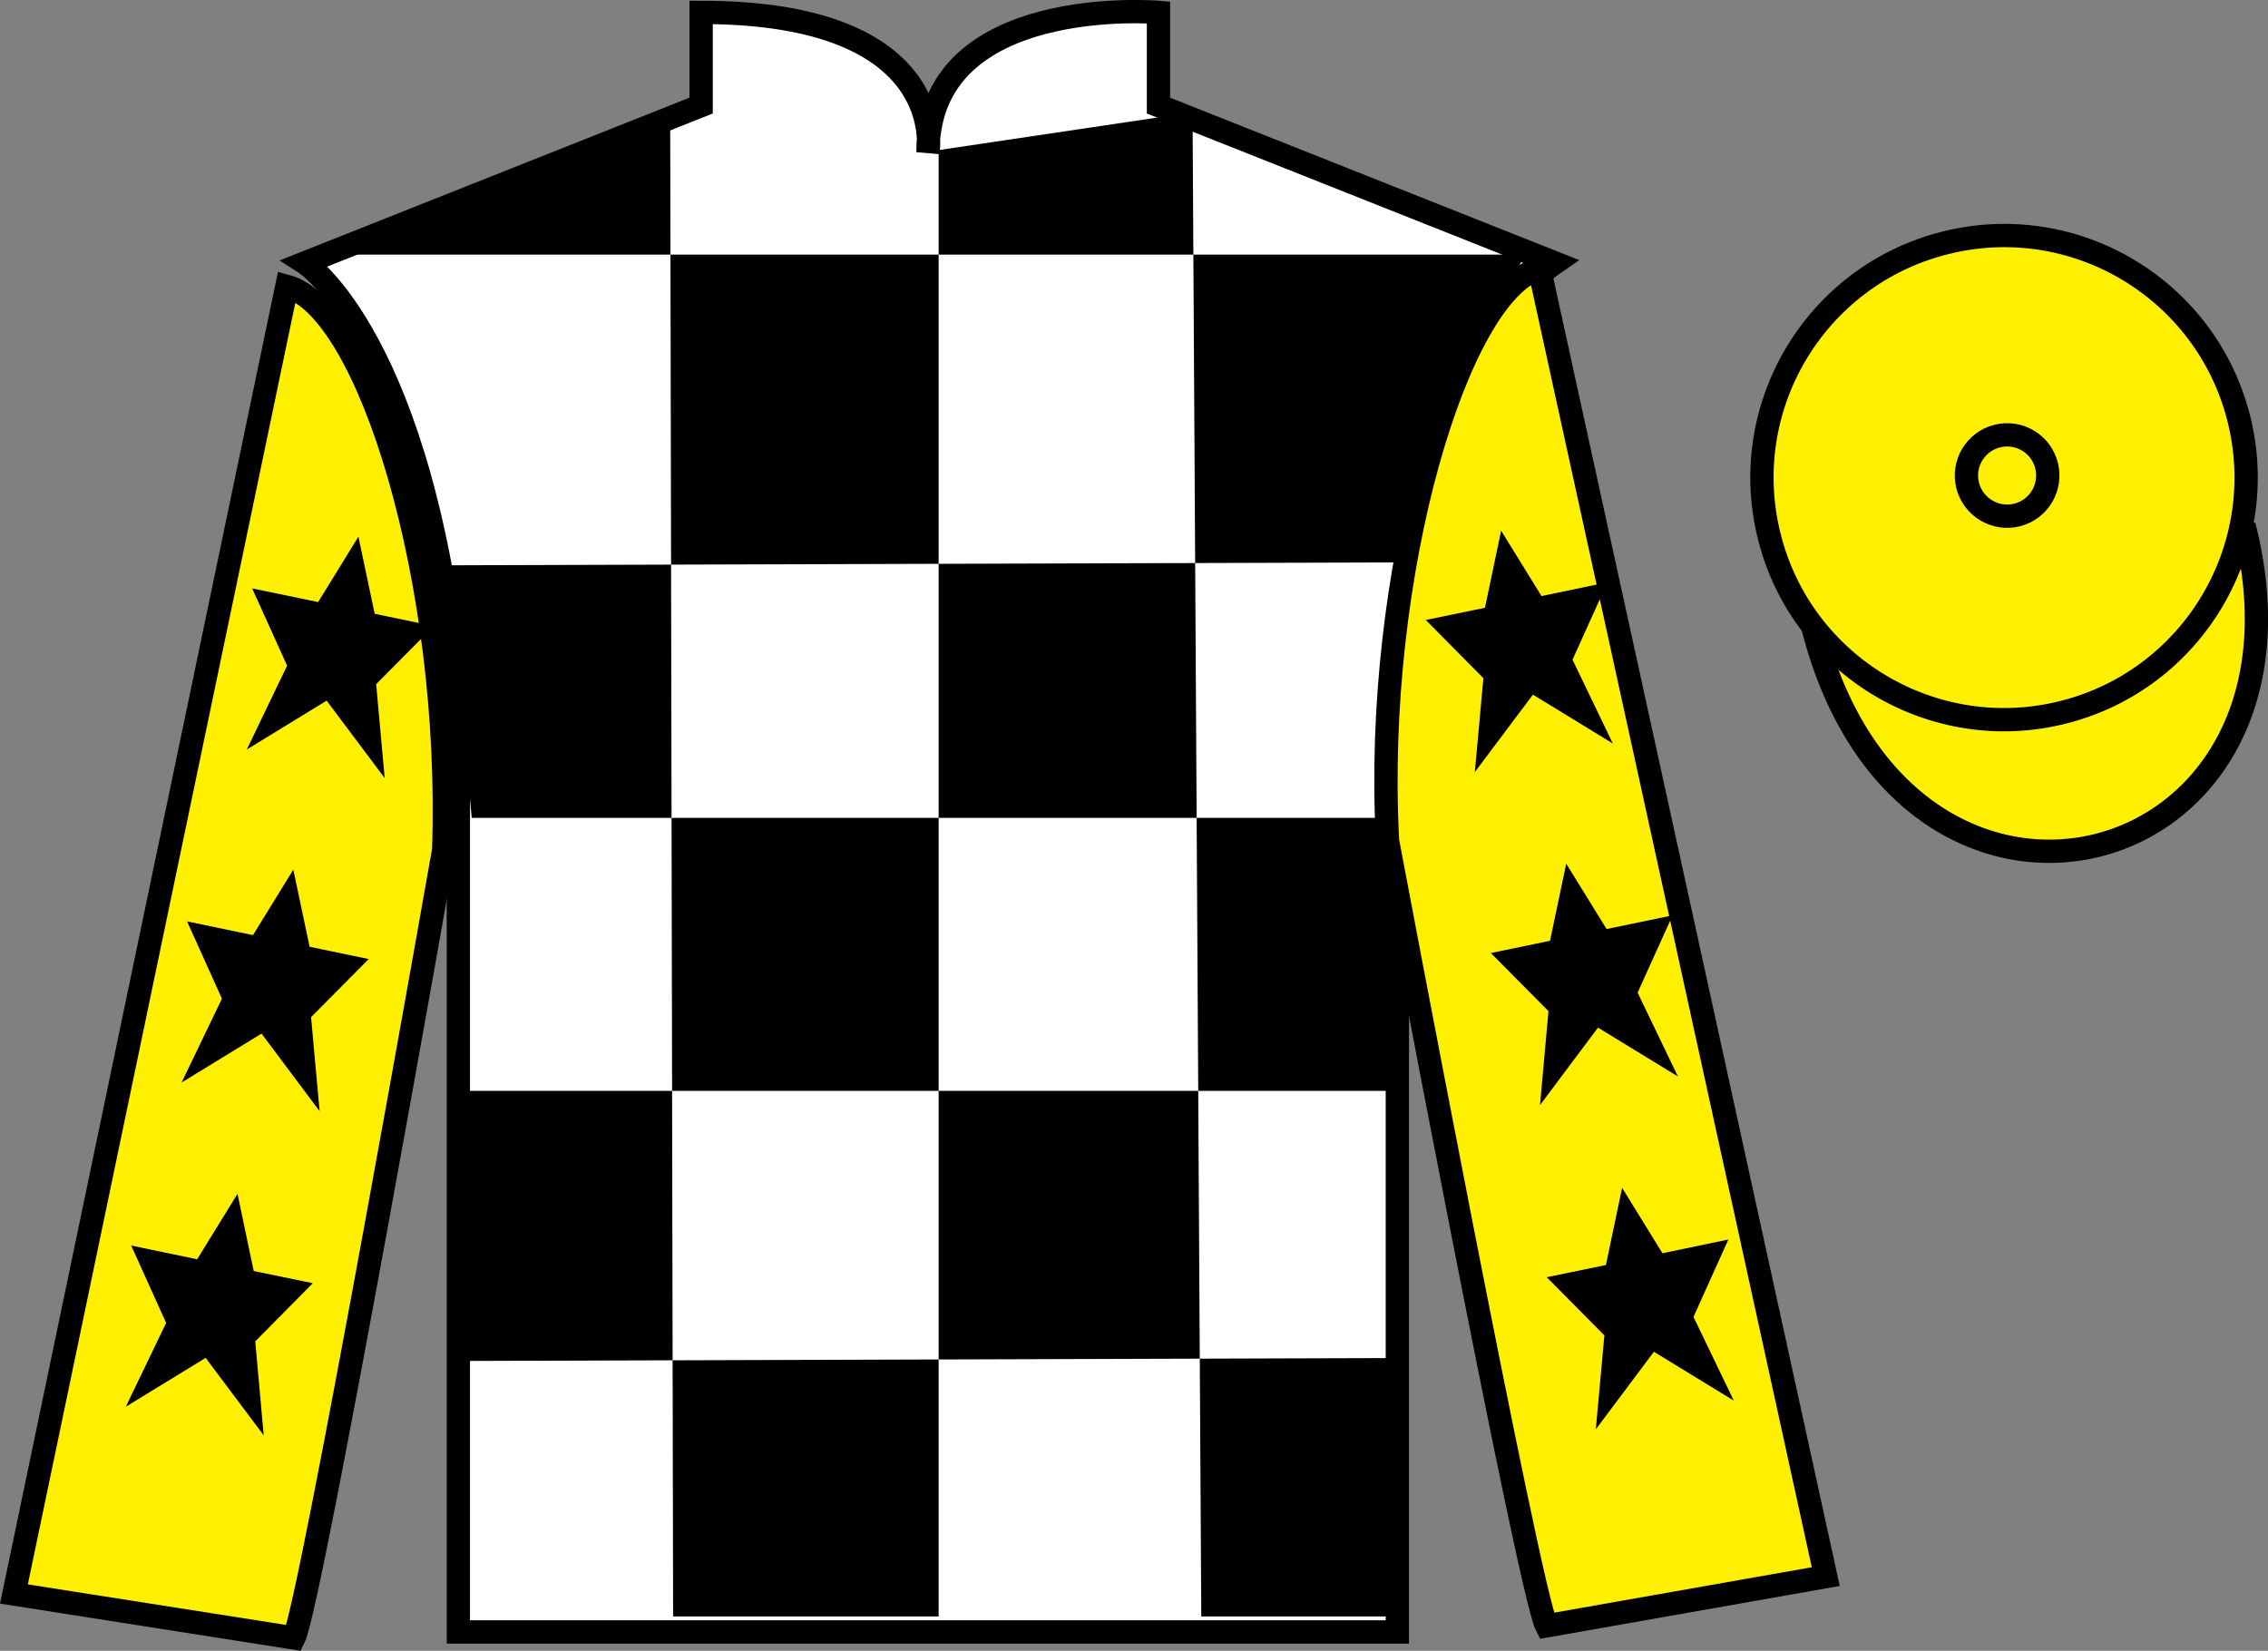 <?xml version="1.0" encoding="UTF-8"?>
<svg xmlns="http://www.w3.org/2000/svg" xmlns:xlink="http://www.w3.org/1999/xlink" width="97.32pt" height="70.84pt" viewBox="0 0 97.32 70.84" version="1.1">
<rect x="0" y="0" width="97.32" height="70.84" fill="#808080" stroke="none"/>
<g id="surface0">
<path style="fill-rule:nonzero;fill:rgb(100%,93.507%,0.084%);fill-opacity:1;stroke-width:10;stroke-linecap:butt;stroke-linejoin:miter;stroke:rgb(0%,0%,0%);stroke-opacity:1;stroke-miterlimit:4;" d="M 778.008 438.986 C 817.734 283.361 1001.68 330.939 962.891 482.97 " transform="matrix(0.1,0,0,-0.1,0,70.84)"/>
<path style=" stroke:none;fill-rule:nonzero;fill:rgb(100%,100%,100%);fill-opacity:1;" d="M 13.086 11.281 C 13.086 11.281 18.168 14.531 19.668 29.863 C 19.668 29.863 19.668 44.863 19.668 70.031 L 59.961 70.031 L 59.961 29.695 C 59.961 29.695 61.75 14.695 66.711 11.281 L 49.711 4.531 L 49.711 0.531 C 49.711 0.531 39.82 -0.305 39.82 6.531 C 39.82 6.531 40.836 0.531 30.086 0.531 L 30.086 4.531 L 13.086 11.281 "/>
<path style="fill:none;stroke-width:10;stroke-linecap:butt;stroke-linejoin:miter;stroke:rgb(0%,0%,0%);stroke-opacity:1;stroke-miterlimit:4;" d="M 130.859 595.587 C 130.859 595.587 181.68 563.087 196.68 409.767 C 196.68 409.767 196.68 259.767 196.68 8.088 L 599.609 8.088 L 599.609 411.447 C 599.609 411.447 617.5 561.447 667.109 595.587 L 497.109 663.087 L 497.109 703.087 C 497.109 703.087 398.203 711.447 398.203 643.087 C 398.203 643.087 408.359 703.087 300.859 703.087 L 300.859 663.087 L 130.859 595.587 Z M 130.859 595.587 " transform="matrix(0.1,0,0,-0.1,0,70.84)"/>
<path style=" stroke:none;fill-rule:nonzero;fill:rgb(0%,0%,0%);fill-opacity:1;" d="M 28.758 5.07 L 28.883 69.367 L 40.277 69.367 L 40.277 6.441 L 51.172 4.82 L 51.547 69.367 L 60.062 69.367 L 60.062 58.277 L 19.992 58.402 L 20.117 46.812 L 60.062 46.812 L 60.312 35.098 L 20.242 35.098 L 19.242 24.258 L 60.812 24.133 C 61.062 18.836 65.445 10.926 65.445 10.926 L 13.98 10.926 L 28.758 5.07 "/>
<path style=" stroke:none;fill-rule:nonzero;fill:rgb(100%,93.507%,0.084%);fill-opacity:1;" d="M 12.613 70.289 C 13.352 68.781 19.039 36.477 19.039 36.477 C 19.43 24.969 15.816 13.254 12.309 12.289 L 0.598 68.402 L 12.613 70.289 "/>
<path style="fill:none;stroke-width:10;stroke-linecap:butt;stroke-linejoin:miter;stroke:rgb(0%,0%,0%);stroke-opacity:1;stroke-miterlimit:4;" d="M 126.133 5.509 C 133.516 20.587 190.391 343.634 190.391 343.634 C 194.297 458.712 158.164 575.861 123.086 585.509 L 5.977 24.377 L 126.133 5.509 Z M 126.133 5.509 " transform="matrix(0.1,0,0,-0.1,0,70.84)"/>
<path style=" stroke:none;fill-rule:nonzero;fill:rgb(100%,93.507%,0.084%);fill-opacity:1;" d="M 78.344 67.656 L 66.051 11.52 C 62.562 12.555 58.926 24.59 59.539 36.086 C 59.539 36.086 65.598 68.277 66.363 69.77 L 78.344 67.656 "/>
<path style="fill:none;stroke-width:10;stroke-linecap:butt;stroke-linejoin:miter;stroke:rgb(0%,0%,0%);stroke-opacity:1;stroke-miterlimit:4;" d="M 783.438 31.837 L 660.508 593.205 C 625.625 582.853 589.258 462.502 595.391 347.541 C 595.391 347.541 655.977 25.627 663.633 10.705 L 783.438 31.837 Z M 783.438 31.837 " transform="matrix(0.1,0,0,-0.1,0,70.84)"/>
<path style=" stroke:none;fill-rule:nonzero;fill:rgb(100%,93.507%,0.084%);fill-opacity:1;" d="M 88.562 30.559 C 94.117 29.141 97.473 23.484 96.059 17.926 C 94.641 12.371 88.984 9.012 83.426 10.434 C 77.867 11.852 74.512 17.504 75.93 23.062 C 77.348 28.621 83.004 31.977 88.562 30.559 "/>
<path style="fill:none;stroke-width:10;stroke-linecap:butt;stroke-linejoin:miter;stroke:rgb(0%,0%,0%);stroke-opacity:1;stroke-miterlimit:4;" d="M 885.625 402.814 C 941.172 416.994 974.727 473.556 960.586 529.142 C 946.406 584.689 889.844 618.283 834.258 604.064 C 778.672 589.884 745.117 533.361 759.297 477.775 C 773.477 422.189 830.039 388.634 885.625 402.814 Z M 885.625 402.814 " transform="matrix(0.1,0,0,-0.1,0,70.84)"/>
<path style=" stroke:none;fill-rule:nonzero;fill:rgb(100%,93.507%,0.084%);fill-opacity:1;" d="M 86.559 22.098 C 87.492 21.859 88.055 20.906 87.816 19.973 C 87.578 19.039 86.629 18.477 85.695 18.715 C 84.762 18.953 84.195 19.902 84.434 20.836 C 84.672 21.77 85.625 22.336 86.559 22.098 "/>
<path style="fill:none;stroke-width:10;stroke-linecap:butt;stroke-linejoin:miter;stroke:rgb(0%,0%,0%);stroke-opacity:1;stroke-miterlimit:4;" d="M 865.586 487.423 C 874.922 489.806 880.547 499.337 878.164 508.673 C 875.781 518.009 866.289 523.634 856.953 521.252 C 847.617 518.869 841.953 509.377 844.336 500.041 C 846.719 490.705 856.25 485.041 865.586 487.423 Z M 865.586 487.423 " transform="matrix(0.1,0,0,-0.1,0,70.84)"/>
<path style=" stroke:none;fill-rule:nonzero;fill:rgb(0%,0%,0%);fill-opacity:1;" d="M 12.586 37.32 L 10.855 40.129 L 8.027 39.539 L 9.523 42.855 L 7.793 46.453 L 11.223 44.355 L 13.715 47.684 L 13.348 43.648 L 15.82 41.156 L 13.285 40.629 L 12.586 37.32 "/>
<path style=" stroke:none;fill-rule:nonzero;fill:rgb(0%,0%,0%);fill-opacity:1;" d="M 10.191 51.23 L 8.461 54.039 L 5.629 53.449 L 7.129 56.77 L 5.398 60.367 L 8.824 58.27 L 11.316 61.594 L 10.953 57.562 L 13.422 55.066 L 10.887 54.543 L 10.191 51.23 "/>
<path style=" stroke:none;fill-rule:nonzero;fill:rgb(0%,0%,0%);fill-opacity:1;" d="M 15.379 23.031 L 13.652 25.836 L 10.82 25.25 L 12.32 28.566 L 10.59 32.164 L 14.016 30.066 L 16.508 33.391 L 16.141 29.359 L 18.613 26.867 L 16.078 26.34 L 15.379 23.031 "/>
<path style=" stroke:none;fill-rule:nonzero;fill:rgb(0%,0%,0%);fill-opacity:1;" d="M 67.207 37.062 L 68.938 39.867 L 71.77 39.281 L 70.27 42.598 L 72 46.195 L 68.57 44.098 L 66.082 47.422 L 66.445 43.391 L 63.973 40.898 L 66.512 40.371 L 67.207 37.062 "/>
<path style=" stroke:none;fill-rule:nonzero;fill:rgb(0%,0%,0%);fill-opacity:1;" d="M 69.605 50.973 L 71.336 53.781 L 74.164 53.191 L 72.668 56.512 L 74.398 60.105 L 70.969 58.008 L 68.477 61.336 L 68.844 57.305 L 66.371 54.809 L 68.91 54.285 L 69.605 50.973 "/>
<path style=" stroke:none;fill-rule:nonzero;fill:rgb(0%,0%,0%);fill-opacity:1;" d="M 64.414 22.773 L 66.145 25.578 L 68.977 24.988 L 67.477 28.309 L 69.207 31.906 L 65.777 29.809 L 63.285 33.133 L 63.652 29.102 L 61.18 26.605 L 63.719 26.082 L 64.414 22.773 "/>
</g>
</svg>

